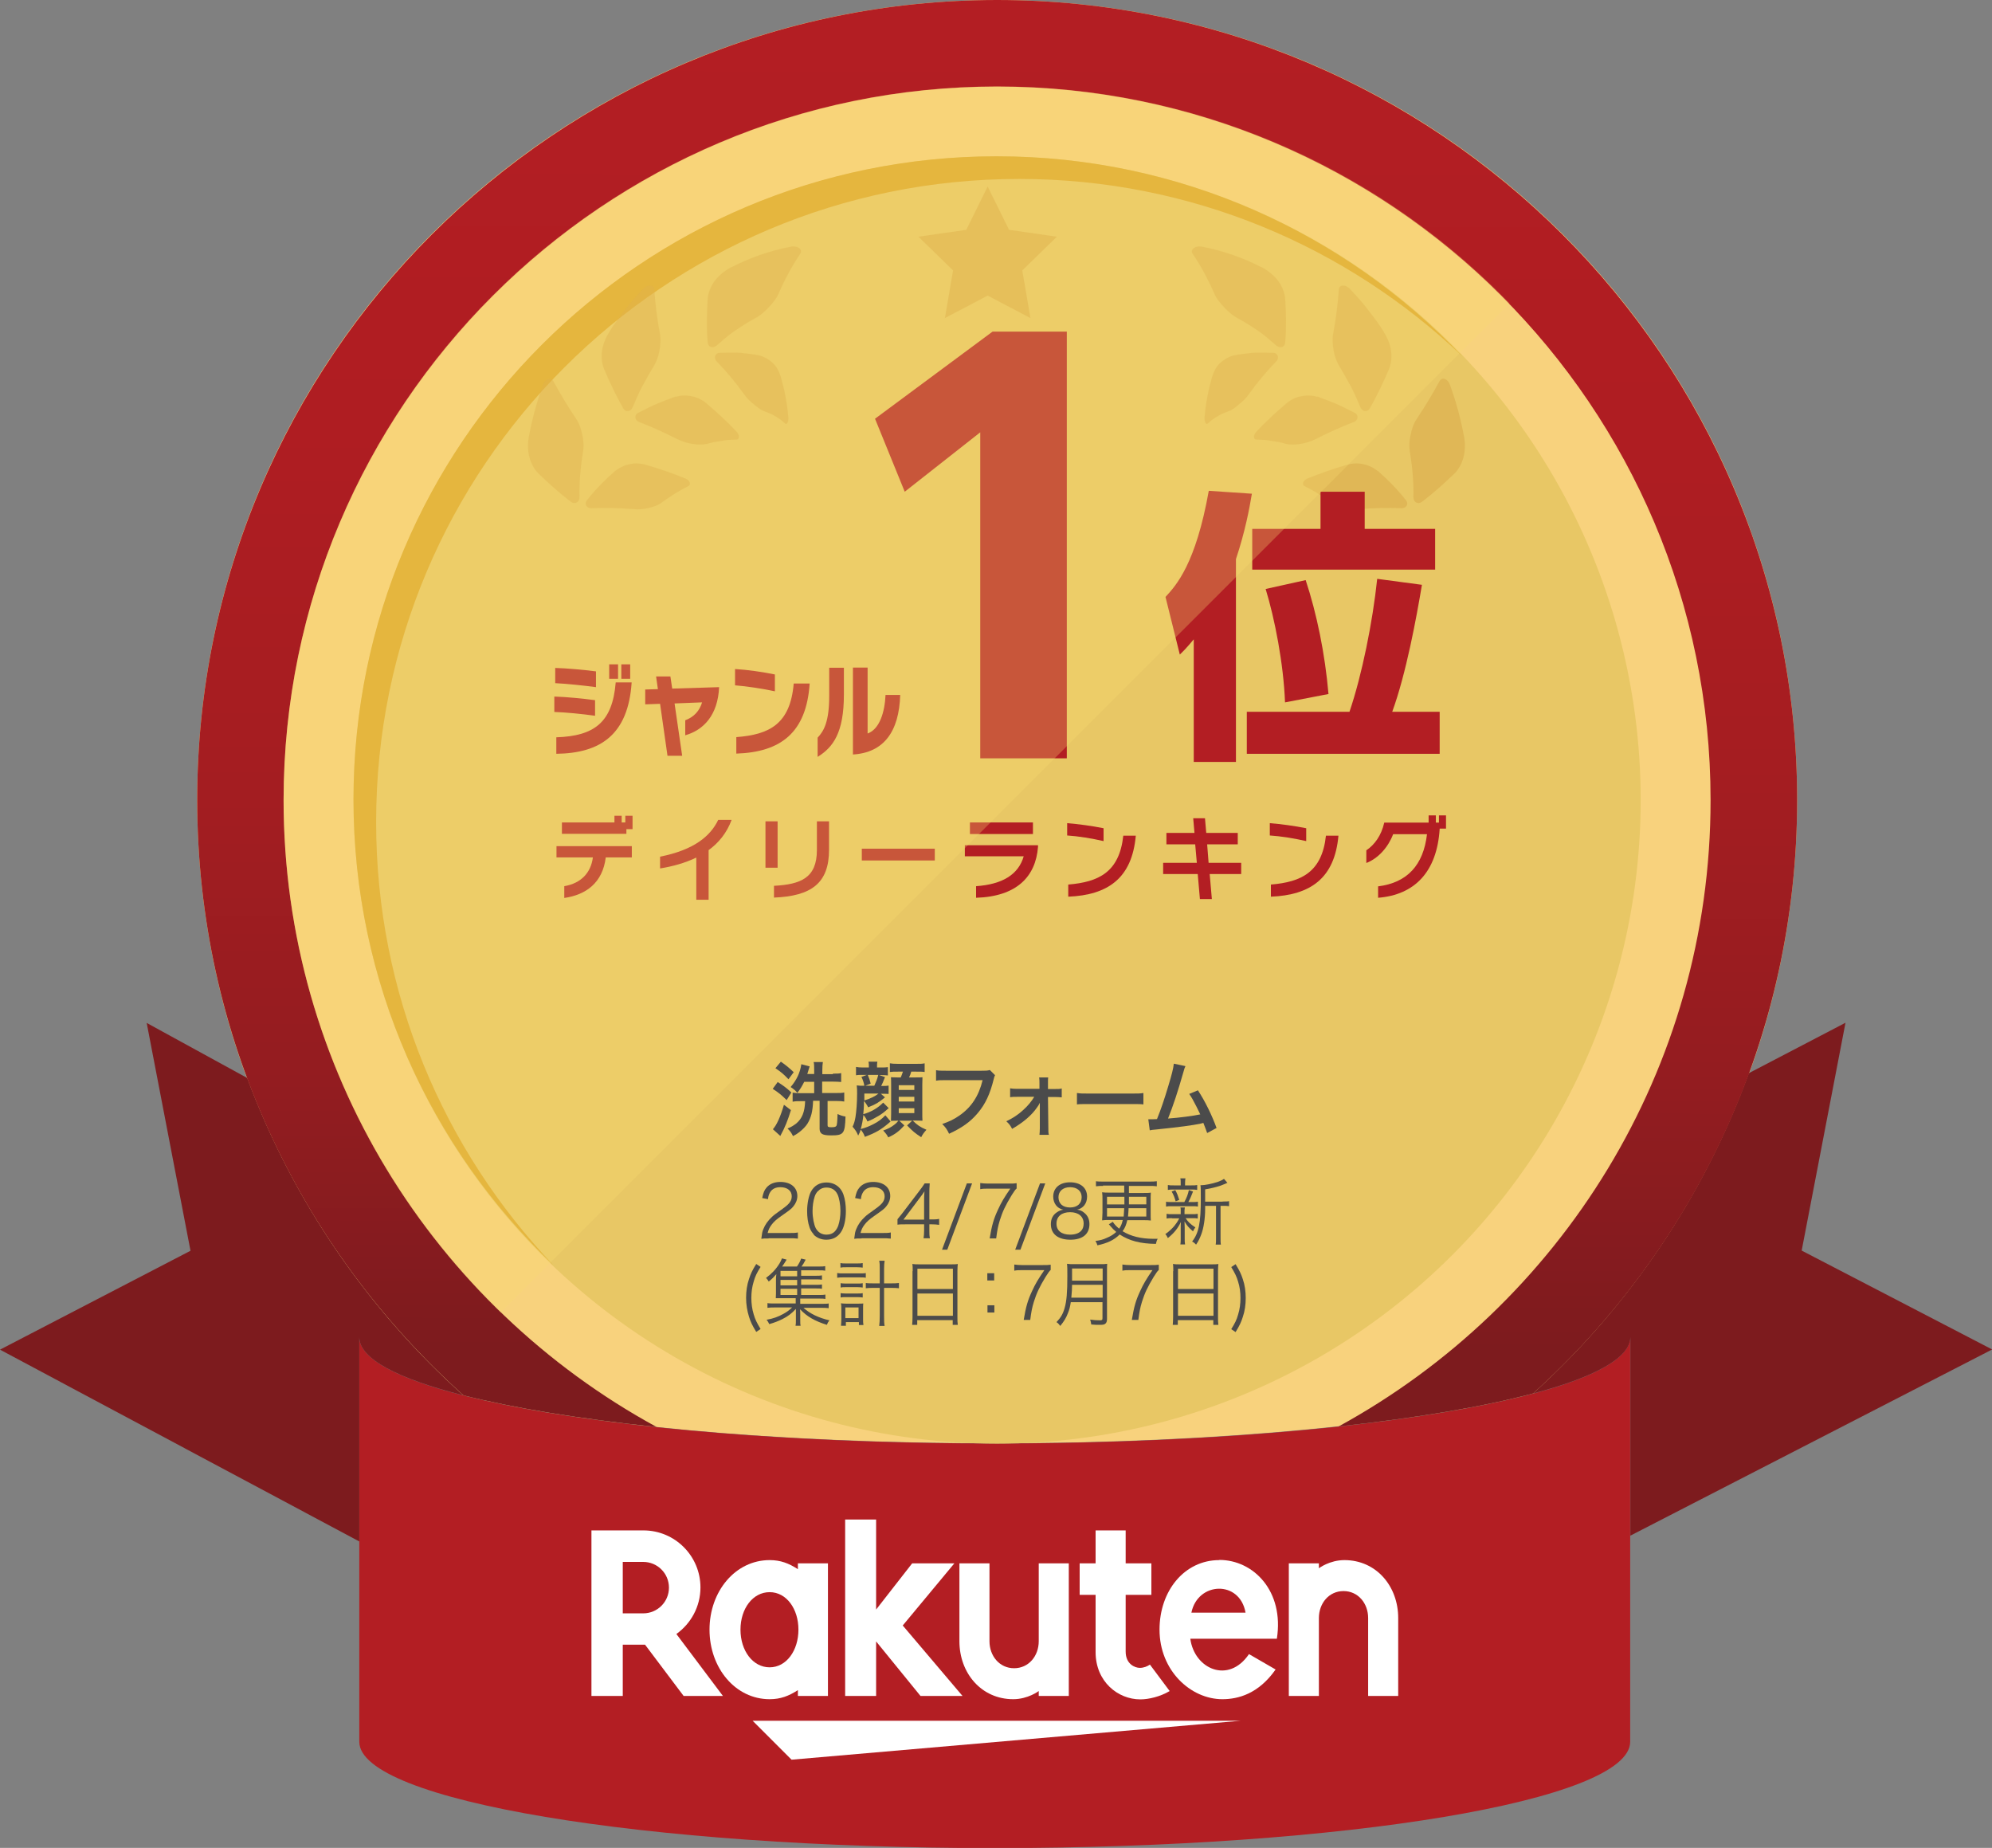 <svg viewBox="0 0 110 102.03" xmlns="http://www.w3.org/2000/svg" xmlns:xlink="http://www.w3.org/1999/xlink"><rect x="0" y="0" width="110" height="102.03" fill="#808080" stroke="none"/><linearGradient id="a" gradientUnits="userSpaceOnUse" x1="55.01" x2="55.14" y1="74.49" y2="1.12"><stop offset="0" stop-color="#7d1b1e"/><stop offset=".21" stop-color="#941c20"/><stop offset=".44" stop-color="#a51d21"/><stop offset=".69" stop-color="#af1d22"/><stop offset="1" stop-color="#b31e23"/></linearGradient><path d="m25.54 77.03c6.26 1.6 17.08 2.66 29.39 2.66s23.57-1.1 29.77-2.76c8.93-8.08 14.54-19.76 14.54-32.76 0-24.39-19.78-44.17-44.18-44.17s-44.17 19.78-44.17 44.17c0 13.05 5.66 24.77 14.65 32.85z" fill="#f8d27d"/><path d="m90.02 96.17c0 3.24-15.71 5.87-35.09 5.87s-35.09-2.63-35.09-5.87v-22.34c0 3.24 15.71 5.87 35.09 5.87s35.09-2.63 35.09-5.87z" fill="#b31e23"/><path d="m19.84 85.11v-11.28c0 1.19 2.12 2.29 5.74 3.21-5.28-4.74-9.41-10.74-11.93-17.52l-5.55-3.04 2.42 12.58-10.52 5.46z" fill="#7d1b1e"/><path d="m96.57 59.25c-2.49 6.84-6.62 12.9-11.91 17.69 3.4-.9 5.37-1.97 5.37-3.12v10.97l19.98-10.28-10.52-5.46 2.42-12.58-5.33 2.78z" fill="#7d1b1e"/><path d="m25.58 77.04c2.77.7 6.41 1.3 10.68 1.75-12.26-6.68-20.6-19.69-20.6-34.62.01-21.72 17.68-39.39 39.4-39.39s39.4 17.67 39.4 39.4c0 14.9-8.31 27.89-20.54 34.58 4.33-.47 8-1.09 10.74-1.82 8.95-8.09 14.58-19.78 14.58-32.77 0-24.35-19.82-44.17-44.18-44.17s-44.17 19.82-44.17 44.17c0 13.04 5.68 24.77 14.7 32.87z" fill="url(#a)"/><circle cx="55.06" cy="44.17" fill="#e8c765" r="35.54"/><path d="m58.36 13.07-2.64-.38-1.18-2.39-1.18 2.39-2.64.38 1.91 1.86-.45 2.63 2.36-1.24 2.36 1.24-.45-2.63z" fill="#d4a13e" opacity=".5"/><path d="m68.52 95.01h-26.96l2.15 2.15z" fill="#fff"/><path d="m44.06 86.32v.32c-.5-.32-.95-.5-1.56-.5-1.89 0-3.32 1.72-3.32 3.84s1.43 3.84 3.32 3.84c.61 0 1.06-.18 1.56-.5v.32h1.66v-7.32zm-1.56 5.74c-.93 0-1.61-.92-1.61-2.08s.68-2.07 1.61-2.07 1.59.92 1.59 2.07-.66 2.08-1.59 2.08z" fill="#fff"/><path d="m57.36 86.32v4.3c0 .81-.55 1.49-1.36 1.49s-1.36-.68-1.36-1.49v-4.3h-1.66v4.3c0 1.76 1.21 3.2 2.97 3.2.82 0 1.41-.45 1.41-.45v.27h1.66v-7.32z" fill="#fff"/><path d="m72.83 93.64v-4.3c0-.81.55-1.49 1.36-1.49s1.36.68 1.36 1.49v4.3h1.66v-4.3c0-1.76-1.21-3.2-2.97-3.2-.82 0-1.41.45-1.41.45v-.27h-1.66v7.32z" fill="#fff"/><path d="m34.39 93.64v-2.83h1.23l2.13 2.83h2.17l-2.57-3.42c.8-.57 1.33-1.51 1.33-2.57 0-1.74-1.41-3.15-3.15-3.15h-2.87v9.14h1.74zm0-7.4h1.13c.78 0 1.42.63 1.42 1.42s-.64 1.42-1.42 1.42h-1.13v-2.83z" fill="#fff"/><path d="m63.5 91.91c-.15.1-.34.18-.56.18-.27 0-.78-.21-.78-.9v-3.13h1.42v-1.74h-1.42v-1.82h-1.66v1.82s-.88 0-.88 0v1.74h.88v3.16c0 1.63 1.23 2.61 2.47 2.61.46 0 1.1-.15 1.62-.46z" fill="#fff"/><path d="m49.85 89.75 2.85-3.43h-2.33l-1.99 2.55v-4.97h-1.71v9.74h1.71v-3.01l2.45 3.01h2.32z" fill="#fff"/><path d="m67.33 86.14c-1.92 0-3.3 1.69-3.3 3.84 0 2.27 1.73 3.84 3.47 3.84.88 0 2-.3 2.94-1.64l-1.47-.85c-1.13 1.67-3.02.82-3.24-.85h4.78c.41-2.63-1.29-4.35-3.18-4.35zm1.45 2.9h-2.99c.35-1.71 2.67-1.81 2.99 0z" fill="#fff"/><path d="m20.77 45.39c0-19.61 15.9-35.51 35.51-35.51 9.49 0 18.1 3.73 24.47 9.79-6.47-6.8-15.59-11.04-25.72-11.04-19.61 0-35.51 15.9-35.51 35.51 0 10.12 4.24 19.25 11.04 25.72-6.06-6.37-9.79-14.98-9.79-24.47z" fill="#dda62a"/><g fill="#d4a13e" opacity=".8"><path d="m29.2 24.13c.18-.97.44-1.95.79-2.9.12-.33.44-.43.57-.18.39.72.81 1.41 1.25 2.07.19.28.28.58.35.91.07.32.09.66.02 1-.13.82-.2 1.64-.18 2.43 0 .27-.25.41-.47.25-.63-.48-1.21-1-1.79-1.56-.24-.23-.41-.55-.5-.89-.09-.33-.11-.72-.04-1.13z" opacity=".5"/><path d="m33.98 25.99c-.55.48-1.08 1.01-1.56 1.62-.18.21-.03.46.24.45.77-.03 1.56-.01 2.32.05.32.03.6 0 .86-.07.27-.06.52-.15.71-.3.47-.34.95-.65 1.46-.9.17-.09.08-.32-.16-.42-.69-.28-1.41-.53-2.16-.75-.3-.09-.63-.11-.91-.04-.28.05-.56.18-.8.37z" opacity=".5"/><path d="m33.63 18.35c.25-.42.56-.82.87-1.22.3-.41.65-.79 1.02-1.18.25-.27.6-.24.61.05.06.83.16 1.63.31 2.41.06.32.03.66-.03.98s-.18.64-.37.93c-.22.36-.41.72-.61 1.08-.19.36-.34.74-.5 1.1-.11.24-.38.28-.52.04-.39-.7-.72-1.39-1.04-2.13-.13-.31-.17-.65-.13-1 .04-.34.17-.7.39-1.05z" opacity=".5"/><path d="m37.32 21.89c-.34.12-.69.26-1.04.4-.35.15-.68.33-1.03.5-.25.12-.2.42.04.51.72.27 1.44.61 2.12.95.28.14.57.22.84.26.27.05.54.05.78 0 .28-.09.57-.13.84-.17.27-.06.54-.06.8-.07.18 0 .18-.25 0-.44-.51-.54-1.07-1.06-1.66-1.56-.25-.21-.53-.34-.81-.39-.28-.06-.59-.06-.88.03z" opacity=".5"/><path d="m40.38 14.76c.97-.5 2.06-.9 3.25-1.13.41-.1.72.15.56.38-.47.7-.87 1.45-1.19 2.19-.13.31-.35.55-.59.81-.23.25-.51.47-.83.63-.38.2-.73.45-1.07.67-.34.24-.64.52-.94.77-.21.17-.47.1-.49-.18-.07-.8-.05-1.57 0-2.39.02-.33.16-.67.37-.98.22-.29.53-.56.93-.78z" opacity=".5"/><path d="m41.95 19.63c-.35-.08-.7-.1-1.07-.15-.37-.03-.74 0-1.13 0-.27 0-.36.3-.17.48.53.54 1.04 1.16 1.48 1.77.18.26.39.46.59.61.2.18.4.32.59.38.46.16.84.4 1.12.67.1.08.19-.11.17-.37-.06-.74-.2-1.46-.41-2.2-.09-.3-.24-.59-.44-.77-.2-.19-.45-.34-.73-.42z" opacity=".5"/></g><g fill="#d4a13e" opacity=".8"><path d="m80.85 24.13c-.18-.97-.44-1.95-.79-2.9-.12-.33-.44-.43-.57-.18-.39.72-.81 1.41-1.25 2.07-.19.28-.28.58-.35.91-.07.32-.09.66-.02 1 .13.82.2 1.64.18 2.43 0 .27.25.41.47.25.63-.48 1.21-1 1.79-1.56.24-.23.41-.55.5-.89.09-.33.11-.72.04-1.13z" opacity=".5"/><path d="m76.07 25.99c.55.48 1.08 1.01 1.56 1.62.18.21.03.46-.24.45-.77-.03-1.56-.01-2.32.05-.32.03-.6 0-.86-.07-.27-.06-.52-.15-.71-.3-.47-.34-.95-.65-1.46-.9-.17-.09-.08-.32.16-.42.69-.28 1.41-.53 2.16-.75.3-.09.63-.11.91-.04.28.05.56.18.8.37z" opacity=".5"/><path d="m76.43 18.35c-.25-.42-.56-.82-.87-1.22-.3-.41-.65-.79-1.02-1.18-.25-.27-.6-.24-.61.05-.06.83-.16 1.63-.31 2.41-.06.32-.03.66.03.98s.18.64.37.93c.22.36.41.72.61 1.08.19.36.34.74.5 1.1.11.24.38.28.52.04.39-.7.72-1.39 1.04-2.13.13-.31.17-.65.13-1-.04-.34-.17-.7-.39-1.05z" opacity=".5"/><path d="m72.73 21.89c.34.12.69.26 1.04.4.35.15.68.33 1.03.5.25.12.2.42-.04.51-.72.27-1.44.61-2.12.95-.28.14-.57.22-.84.26-.27.05-.54.05-.78 0-.28-.09-.57-.13-.84-.17-.27-.06-.54-.06-.8-.07-.18 0-.18-.25 0-.44.51-.54 1.07-1.06 1.66-1.56.25-.21.53-.34.81-.39.28-.06.59-.06.88.03z" opacity=".5"/><path d="m69.67 14.76c-.97-.5-2.06-.9-3.25-1.13-.41-.1-.72.15-.56.38.47.7.87 1.45 1.19 2.19.13.31.35.55.59.81.23.25.51.47.83.63.38.2.73.45 1.07.67.34.24.64.52.94.77.21.17.47.1.49-.18.07-.8.05-1.57 0-2.39-.02-.33-.16-.67-.37-.98-.22-.29-.53-.56-.93-.78z" opacity=".5"/><path d="m68.1 19.63c.35-.08.7-.1 1.07-.15.37-.03.74 0 1.13 0 .27 0 .36.3.17.48-.53.54-1.04 1.16-1.48 1.77-.18.26-.39.46-.59.61-.2.18-.4.32-.59.38-.46.16-.84.4-1.12.67-.1.08-.19-.11-.17-.37.06-.74.2-1.46.41-2.2.09-.3.24-.59.44-.77.2-.19.45-.34.73-.42z" opacity=".5"/></g><g fill="#b31e23"><path d="m54.13 41.86v-17.99l-4.17 3.28-1.64-4.03 6.49-4.81h4.1v23.56h-4.78z"/><path d="m65.92 35.3c-.41.49-.55.63-.77.84l-.79-3.18c.6-.65 1.67-1.83 2.39-5.86l2.38.16c-.14.85-.38 2.11-.88 3.61v11.2h-2.33v-6.76zm8.6 4c.69-2.03 1.28-4.96 1.53-7.34l2.47.33c-.3 1.8-.87 4.9-1.64 7.01h2.62v2.32h-10.65v-2.32zm-1.6-12.15h2.44v2.05h3.89v2.25h-10.1v-2.25h3.77zm-1.96 11.63c-.08-2.13-.57-4.63-1.07-6.26l2.21-.49c.61 1.84 1.07 4.07 1.26 6.29l-2.39.46z"/><path d="m30.61 39.32v-.86c.68.02 1.58.11 2.25.2v.86c-.71-.1-1.62-.19-2.25-.21zm.05-1.59v-.85c.66.02 1.55.1 2.25.19v.87c-.68-.09-1.62-.19-2.25-.22zm.06 3.89v-.91c2.1-.07 3.1-.82 3.28-3.03h.88c-.19 2.91-1.75 3.91-4.16 3.94zm2.92-4.14v-.8h.49v.8zm.67 0v-.8h.49v.8z"/><path d="m37.84 40.62v-.85c.48-.18.79-.52.93-.99l-1.52.06.42 2.89h-.81l-.41-2.87-.82.03v-.82l.7-.02-.1-.7h.79l.1.67 2.59-.08c-.07 1.54-.85 2.37-1.88 2.66z"/><path d="m40.59 37.85v-.91c.68.04 1.52.16 2.2.3v.93c-.64-.14-1.55-.28-2.2-.33zm.07 3.76v-.91c1.83-.14 2.98-.72 3.17-2.96h.88c-.18 2.73-1.61 3.79-4.05 3.87z"/><path d="m45.15 41.78v-1.05c.36-.38.64-.91.64-2.31v-1.55h.81v1.49c0 2.09-.59 2.9-1.45 3.43zm1.95-.12v-4.8h.81v3.64c.67-.24.95-1.2.99-2.13h.81c-.06 2.02-.9 3.19-2.62 3.29z"/><path d="m33.45 47.34c-.17 1.41-1.1 2.07-2.29 2.24v-.65c.93-.16 1.47-.74 1.58-1.59h-2.01v-.62h4.16v.62h-1.43zm1.14-1.57v.27h-3.56v-.63h2.9v-.37h.4v.37h.2v-.37h.4v.74h-.34z"/><path d="m39.13 46.94v2.74h-.68v-2.33c-.62.3-1.31.49-2 .6v-.65c1.87-.37 2.78-1.13 3.21-2.03h.74c-.27.73-.72 1.27-1.27 1.67z"/><path d="m42.27 47.91v-2.56h.67v2.56zm.47 1.64v-.64c1.49-.08 2.37-.44 2.37-1.98v-1.58h.67v1.57c0 1.84-.97 2.56-3.05 2.64z"/><path d="m47.59 47.51v-.65h4.03v.65z"/><path d="m53.9 49.56v-.63c1.45-.1 2.34-.64 2.63-1.65h-3.25v-.61h4.04v.09c-.13 1.65-1.18 2.74-3.42 2.81zm-.34-3.51v-.64h3.48v.64z"/><path d="m58.93 46.13v-.68c.62.05 1.36.15 2.01.28v.71c-.66-.15-1.39-.27-2.01-.31zm.06 3.38v-.67c1.68-.14 2.82-.68 3.04-2.7h.69c-.21 2.37-1.56 3.28-3.73 3.37z"/><path d="m66.8 48.26.12 1.38h-.66l-.12-1.38h-1.91v-.62h1.86l-.09-1.02h-1.59v-.63h1.55l-.07-.81h.65l.07.81h1.74v.63h-1.69l.08 1.02h1.8v.62h-1.75z"/><path d="m70.12 46.13v-.68c.62.05 1.36.15 2.01.28v.71c-.66-.15-1.39-.27-2.01-.31zm.06 3.38v-.67c1.68-.14 2.82-.68 3.04-2.7h.69c-.21 2.37-1.56 3.28-3.73 3.37z"/><path d="m79.5 45.77c-.15 2.37-1.38 3.64-3.4 3.8v-.63c1.6-.2 2.5-1.16 2.7-2.88h-1.87c-.27.71-.81 1.33-1.48 1.59v-.7c.46-.31.83-.82.99-1.53h2.45v-.4h.4v.4h.17v-.4h.39v.73h-.35z"/></g><path d="m27.64 72.46c-7.39-7.16-11.98-17.19-11.98-28.29.01-21.76 17.65-39.4 39.41-39.4 10.66 0 20.33 4.23 27.42 11.11l.87.87-55.72 55.72z" fill="#f7db6f" opacity=".3"/><g fill="#4b4b4b"><path d="m42.94 59.74c.33.21.48.32.76.58l-.26.42c-.3-.29-.44-.41-.77-.62l.27-.37zm.74 1.54c-.18.59-.33.96-.59 1.44l-.41-.37c.21-.23.42-.7.61-1.35l.38.29zm-.56-2.66c.26.18.46.34.71.58l-.29.39c-.28-.29-.37-.37-.72-.61zm2.87.66c.21 0 .35 0 .46-.03v.49c-.14-.01-.29-.02-.47-.02h-.58v.63h.77c.21 0 .32 0 .45-.03v.5c-.12-.02-.24-.03-.44-.03h-.48v1.34c0 .09.04.11.21.11s.24-.02.28-.08c.03-.05.05-.24.06-.65.18.08.26.11.44.14-.03.95-.1 1.04-.8 1.04-.27 0-.42-.03-.51-.09-.08-.06-.12-.15-.12-.27v-1.55h-.36c-.02.58-.11.93-.31 1.26-.1.16-.26.32-.45.47-.1.08-.18.13-.35.22-.08-.17-.15-.27-.3-.42.22-.09.32-.16.47-.27.33-.27.48-.64.5-1.24h-.22c-.18 0-.33 0-.47.03v-.5c.12.02.26.03.43.03h.76v-.63h-.55c-.12.24-.2.38-.38.61-.12-.14-.18-.19-.37-.32.33-.39.52-.78.59-1.26l.46.12q-.02.05-.05.16c-.02.07-.05.17-.08.26h.38v-.21c0-.22 0-.34-.03-.45h.51c-.02.13-.03.26-.03.45v.22h.59z"/><path d="m49.08 61.18c-.29.26-.38.32-.56.43-.22.13-.38.22-.62.31-.05-.13-.12-.24-.22-.36-.04.33-.08.54-.15.78.29-.08.44-.14.68-.26.3-.15.48-.29.68-.5l.29.34s-.08.07-.1.09c-.44.37-.71.53-1.32.76-.06-.17-.12-.26-.23-.4-.04.13-.06.18-.14.33-.08-.2-.16-.32-.31-.49.09-.19.12-.31.16-.53.05-.3.09-.8.09-1.3 0-.15 0-.3-.02-.45.13.02.22.02.42.02-.03-.18-.08-.32-.16-.49l.3-.11h-.28c-.16 0-.22 0-.32.02v-.46c.12.02.19.03.35.03h.36v-.04c0-.12 0-.19-.02-.28h.49c-.02.09-.02.15-.02.28v.04h.25c.16 0 .25 0 .35-.02v.46c-.1-.01-.16-.02-.34-.02h-.14l.32.11c-.11.28-.14.36-.21.49h.08c.16 0 .22 0 .33-.02v.46c-.09 0-.16-.01-.33-.01h-.1l.23.2c-.36.29-.48.37-.93.55-.04-.09-.14-.25-.23-.35 0 .35-.02.53-.04.73.43-.12.82-.35 1.1-.64l.3.3zm-1.35-.8v.38c.35-.11.6-.23.78-.38h-.77zm.19-1.03c.07.17.12.31.16.48l-.3.12h.5c.1-.22.16-.37.22-.6zm1.61 2.53c-.13 0-.22 0-.33.01 0-.13.01-.27.01-.41v-1.57q0-.32-.01-.43c.09 0 .18.01.36.01h.18c.06-.14.08-.2.12-.32h-.27c-.22 0-.32 0-.45.02v-.48c.12.02.22.03.45.03h1c.24 0 .35 0 .47-.03v.48c-.12-.02-.24-.02-.47-.02h-.27c-.03.12-.07.21-.12.32h.32c.23 0 .32 0 .42-.01 0 .12-.01.26-.01.42v1.52c0 .17 0 .32.01.46-.12 0-.25-.01-.37-.01h-.17c.24.24.41.36.76.51-.13.14-.23.28-.29.41-.35-.23-.46-.32-.78-.65l.28-.26h-.71l.28.26c-.29.32-.51.49-.89.66-.06-.13-.15-.24-.28-.38.27-.09.44-.18.63-.33.07-.05.11-.09.21-.21zm.1-1.7h.86v-.26h-.86zm0 .64h.86v-.26h-.86zm0 .64h.86v-.27h-.86z"/><path d="m54.95 59.36c-.04.08-.05.11-.07.2-.21.86-.47 1.4-.88 1.89-.42.5-.88.82-1.59 1.15-.12-.24-.17-.33-.38-.54.38-.13.62-.24.94-.46.67-.46 1.08-1.09 1.29-1.96h-2.03c-.29 0-.38 0-.54.03v-.58c.17.03.26.03.55.03h1.96c.24 0 .32 0 .46-.04l.29.29z"/><path d="m56.16 60.56c-.17 0-.26 0-.38.02v-.49c.12.02.19.03.38.03h1.24v-.27c0-.16 0-.26-.02-.36h.5c-.01.1-.01.13-.01.34v.3h.38c.19 0 .27 0 .38-.03v.49c-.12-.01-.2-.02-.39-.02h-.37l.02 1.71c0 .18 0 .28.03.38h-.52c.01-.11.02-.21.02-.37v-1.12s0-.23 0-.28c-.06.12-.08.16-.15.25-.29.43-.77.84-1.38 1.19-.1-.19-.15-.26-.32-.42.34-.16.65-.36.92-.61.26-.23.49-.51.62-.74z"/><path d="m59.48 60.35c.19.03.27.03.69.03h2.28c.42 0 .5 0 .69-.03v.63c-.17-.02-.22-.02-.7-.02h-2.27c-.48 0-.53 0-.7.02v-.63z"/><path d="m65.46 58.87c-.05.1-.05.11-.11.32-.32 1.12-.57 1.87-.85 2.57.67-.05 1.41-.15 1.78-.23-.05-.11-.1-.21-.2-.41-.19-.37-.26-.5-.41-.72l.48-.2c.4.61.77 1.37 1.03 2.08l-.52.28q-.06-.18-.21-.56-.06.01-.15.04c-.43.09-1.14.19-2.42.32-.24.02-.3.03-.39.05l-.08-.61h.11c.08 0 .19 0 .37-.01.23-.57.4-1.08.62-1.81.2-.66.28-.98.31-1.25l.62.13z"/><path d="m42.46 68.38c-.24 0-.3 0-.42.02.04-.32.05-.38.11-.53.1-.25.25-.47.49-.69.13-.12.14-.12.58-.44.38-.27.5-.44.5-.69 0-.3-.24-.5-.63-.5-.25 0-.44.09-.55.26-.07.11-.11.2-.13.4l-.32-.06c.06-.29.11-.43.24-.58.17-.2.43-.31.76-.31.57 0 .94.3.94.78 0 .2-.08.4-.22.57-.11.14-.21.21-.65.52-.3.21-.42.32-.55.49-.12.16-.17.27-.22.46h1.21c.19 0 .32 0 .46-.03v.34c-.15-.02-.28-.02-.47-.02h-1.15z"/><path d="m44.94 68.16c-.1-.11-.18-.23-.23-.37-.1-.28-.14-.6-.14-.92 0-.42.09-.86.22-1.09.18-.32.47-.49.85-.49.28 0 .52.1.7.28.11.11.18.24.23.37.1.28.14.6.14.93 0 .48-.1.91-.27 1.16-.19.28-.46.42-.81.42-.28 0-.52-.1-.7-.28zm.22-2.39c-.08.09-.14.19-.17.29-.08.24-.12.52-.12.81 0 .37.08.76.18.95.13.23.33.35.59.35.19 0 .35-.06.47-.19.08-.09.14-.2.18-.31.08-.25.12-.51.12-.81 0-.35-.07-.74-.17-.93-.12-.24-.33-.36-.6-.36-.2 0-.35.07-.47.2z"/><path d="m47.59 68.38c-.24 0-.3 0-.42.02.04-.32.05-.38.11-.53.1-.25.25-.47.49-.69.13-.12.14-.12.58-.44.38-.27.5-.44.5-.69 0-.3-.24-.5-.63-.5-.25 0-.44.09-.55.26-.07.11-.11.2-.13.4l-.32-.06c.06-.29.11-.43.24-.58.17-.2.43-.31.76-.31.57 0 .94.3.94.78 0 .2-.08.4-.22.57-.11.14-.21.21-.65.52-.3.21-.42.32-.55.49-.12.16-.17.27-.22.46h1.21c.19 0 .32 0 .46-.03v.34c-.15-.02-.28-.02-.47-.02h-1.15z"/><path d="m49.56 67.32c.08-.1.17-.21.25-.31l.96-1.26c.13-.17.2-.27.29-.41h.28c-.02.24-.02.36-.02.68v1.31h.14c.16 0 .26 0 .4-.03v.33c-.14-.02-.24-.03-.4-.03h-.14v.34c0 .19 0 .28.03.43h-.35c.02-.14.03-.25.03-.43v-.34h-1.02c-.21 0-.33 0-.45.02zm1.47-1c0-.21 0-.34.02-.54-.08.12-.17.25-.29.4l-.87 1.16h1.14z"/><path d="m53.68 65.34-1.37 3.66h-.29l1.37-3.66h.28z"/><path d="m56.14 65.62c-.07.06-.13.14-.28.38-.34.56-.5.9-.65 1.38-.1.33-.14.54-.2 1h-.36c.12-.72.22-1.08.46-1.59.18-.4.35-.68.68-1.16h-1.23c-.18 0-.29 0-.43.03v-.34c.15.02.25.03.43.03h1.14c.22 0 .31 0 .44-.02z"/><path d="m57.72 65.34-1.37 3.66h-.29l1.37-3.66h.28z"/><path d="m59.87 66.96c.19.15.29.36.29.63 0 .55-.38.86-1.05.86s-1.08-.3-1.08-.86c0-.29.11-.51.34-.66.12-.08.2-.11.34-.14-.33-.06-.55-.35-.55-.72 0-.48.36-.79.93-.79s.94.3.94.79c0 .37-.21.65-.55.72.16.02.27.07.39.17zm-1.53.61c0 .38.28.6.75.6.27 0 .48-.07.61-.21.09-.09.14-.23.14-.4 0-.39-.28-.63-.75-.63s-.75.24-.75.63zm.11-1.47c0 .36.24.57.64.57s.64-.22.64-.57c0-.34-.25-.55-.64-.55s-.64.22-.64.55z"/><path d="m60.92 65.48c-.16 0-.27 0-.4.02v-.28c.11.02.24.02.4.02h2.56c.16 0 .28 0 .4-.02v.28c-.12-.02-.25-.02-.4-.02h-1.14v.39h.76c.24 0 .34 0 .45-.02-.01.14-.01.24-.01.44v.68c0 .19 0 .29.01.42-.12-.02-.23-.02-.44-.02h-.86c-.06.26-.13.44-.26.61.45.28 1.02.42 1.72.42h.22c-.05.08-.07.15-.1.28-.86-.01-1.47-.17-2-.52-.31.31-.68.48-1.23.6-.03-.11-.05-.14-.11-.24.28-.04.43-.08.62-.17.22-.09.38-.19.53-.33-.14-.12-.19-.17-.33-.33-.01-.02-.05-.06-.08-.09l.22-.14c.07.12.2.26.35.38.1-.14.15-.26.2-.48h-.7c-.21 0-.32 0-.44.02 0-.14.02-.26.02-.43v-.68c0-.19 0-.31-.02-.44.12.02.21.02.44.02h.78v-.39h-1.18zm.21.6v.42h.96c0-.18 0-.26 0-.42h-.97zm0 .63v.46h.92c.01-.15.02-.25.03-.46h-.96zm1.19 0c0 .19-.02.28-.03.46h1.01v-.46zm.01-.21h.97v-.42h-.96v.42z"/><path d="m64.73 67.26c-.15 0-.22 0-.31.02v-.26c.09.02.16.02.32.02h.46v-.21c0-.05 0-.12-.02-.16h.25s-.02.11-.02.16v.21h.42c.13 0 .21 0 .31-.02v.26c-.09-.02-.16-.02-.31-.02h-.36c.14.21.25.32.54.51-.06.08-.09.12-.13.22-.25-.22-.33-.31-.47-.55 0 .09.01.2.01.35v.58c0 .14 0 .24.02.34h-.26c.02-.1.02-.21.02-.34v-.57c0-.1 0-.2.01-.33-.16.34-.37.61-.72.89-.04-.09-.08-.16-.14-.22.19-.13.35-.28.49-.44.11-.14.17-.22.28-.43h-.39zm.67-.89c.13-.24.2-.42.25-.66l.23.08c-.09.24-.17.42-.26.58h.22c.14 0 .22 0 .31-.02v.27c-.09-.02-.17-.02-.31-.02h-1.13c-.15 0-.23 0-.32.02v-.27c.08.02.16.02.32.02h.68zm.39-.92c.16 0 .23 0 .32-.02v.27c-.1-.02-.17-.02-.32-.02h-.97c-.16 0-.23 0-.33.02v-.27c.09.02.17.02.33.02h.38v-.11c0-.13 0-.19-.02-.28h.28c-.01.08-.02.15-.02.28v.11zm-.87.88c-.06-.22-.11-.35-.22-.54l.2-.08c.11.2.15.32.22.54zm2.6.01c.17 0 .26 0 .35-.02v.28c-.1-.02-.18-.02-.33-.02h-.14v1.74c0 .2 0 .3.02.4h-.29c.02-.1.02-.2.02-.4v-1.74h-.6v.16c0 .53-.08 1.07-.22 1.43-.08.21-.15.36-.28.55-.08-.08-.12-.12-.22-.17.37-.47.48-1.03.48-2.37 0-.45 0-.62-.02-.74h.05c.2 0 .59-.08.9-.18.16-.06.25-.1.35-.17l.19.22s-.04.01-.14.06c-.32.14-.6.21-1.09.3v.68h.96z"/><path d="m41.76 73.54c-.22-.36-.31-.55-.4-.84-.1-.32-.16-.67-.16-1.04s.05-.72.16-1.04c.09-.28.18-.48.4-.83l.24.16c-.21.34-.3.52-.38.81-.09.29-.13.59-.13.9s.04.62.13.91c.08.28.17.46.38.81z"/><path d="m44.24 71.5h.99c.17 0 .25 0 .35-.02v.24c-.1-.02-.18-.02-.35-.02h-1.04v.29h1.14c.22 0 .33 0 .43-.02v.26c-.13-.02-.25-.02-.43-.02h-.96c.35.32.85.56 1.43.69-.07.09-.1.15-.14.25-.67-.21-1.1-.46-1.48-.86.01.14.01.19.01.3v.31c0 .17 0 .22.02.3h-.28c.02-.09.02-.16.02-.3v-.32s0-.06 0-.11c0-.04 0-.07 0-.08q0-.07 0-.12c-.23.25-.44.41-.74.56-.22.11-.45.2-.73.28-.05-.1-.08-.16-.15-.24.38-.07.63-.16.92-.32.2-.11.35-.22.49-.36h-.94c-.17 0-.29 0-.42.02v-.26c.09.02.21.02.42.02h1.14v-.29h-.84c-.14 0-.18 0-.26 0 0-.06.01-.16.01-.27v-.67c0-.14 0-.27.02-.39-.14.16-.23.26-.42.41-.05-.08-.08-.13-.15-.2.31-.23.54-.47.74-.79.06-.1.11-.2.14-.29l.26.07q-.18.29-.25.38h.82c.12-.18.18-.29.23-.44l.25.06c-.09.18-.16.29-.23.38h.96c.17 0 .25 0 .35-.02v.25c-.1-.02-.17-.02-.33-.02h-1v.3h.81c.15 0 .23 0 .34-.02v.24c-.1-.02-.17-.02-.34-.02h-.81v.3h.81c.16 0 .23 0 .34-.02v.24c-.09-.02-.17-.02-.34-.02h-.81v.34zm-.22-1.33h-.92v.3h.92zm0 .5h-.92v.3h.92zm-.92.49v.34h.92v-.34z"/><path d="m46.23 70.29c.1.02.19.02.33.02h.92c.15 0 .24 0 .33-.02v.26c-.09-.02-.19-.02-.33-.02h-.92c-.12 0-.22 0-.33.02zm.18-.55c.09.02.17.02.31.02h.62c.13 0 .21 0 .3-.02v.25c-.1-.01-.17-.02-.3-.02h-.62c-.13 0-.22 0-.31.02zm.01 1.11c.08.01.14.02.27.02h.68c.13 0 .19 0 .27-.02v.24c-.1-.01-.15-.02-.27-.02h-.68c-.12 0-.19 0-.27.02zm0 .55c.08.01.14.02.27.02h.68c.13 0 .19 0 .27-.02v.24c-.09-.01-.14-.02-.27-.02h-.68c-.13 0-.19 0-.27.02zm.27 1.8h-.25c.01-.12.02-.23.02-.38v-.53c0-.13 0-.22-.02-.33.08.01.14.02.27.02h.7c.11 0 .18 0 .26-.01-.01.09-.01.17-.01.32v.53c0 .14 0 .24.02.34h-.25v-.16h-.72v.21zm-.01-.42h.73v-.59h-.73zm1.9-2.73c0-.19 0-.3-.03-.44h.3c-.02.12-.03.27-.03.44v.81h.36c.21 0 .33 0 .46-.02v.29c-.14-.02-.27-.02-.46-.02h-.36v1.53c0 .26 0 .42.03.57h-.3c.02-.16.03-.29.03-.57v-1.53h-.33c-.17 0-.31 0-.44.02v-.29c.12.02.25.02.44.02h.33z"/><path d="m50.4 70.18c0-.16 0-.28-.02-.39.12.02.23.02.41.02h1.71c.17 0 .28 0 .39-.02-.01.12-.02.22-.02.37v2.56c0 .19 0 .3.02.43h-.28v-.26h-1.96v.26h-.28c.01-.12.02-.24.02-.42v-2.54zm.26.99h1.96v-1.12h-1.96zm0 1.48h1.96v-1.23h-1.96z"/><path d="m54.9 70.7h-.38v-.4h.38zm-.37 1.77v-.4h.38v.4z"/><path d="m58.02 70.12c-.07.06-.13.14-.28.38-.34.56-.5.9-.65 1.38-.1.33-.14.54-.2 1h-.36c.12-.72.22-1.08.46-1.59.18-.4.35-.68.68-1.16h-1.23c-.18 0-.29 0-.43.03v-.34c.15.02.25.03.43.03h1.14c.22 0 .31 0 .44-.02z"/><path d="m59.13 71.89c-.03.23-.08.43-.16.62-.1.26-.21.44-.42.7-.07-.09-.12-.15-.21-.21.24-.25.36-.46.45-.78.11-.38.15-.87.15-1.76 0-.37 0-.53-.02-.68.14.02.24.02.4.02h1.43c.17 0 .27 0 .39-.02-.01.11-.01.21-.01.41v2.63c0 .14-.03.23-.11.28-.06.04-.13.05-.3.05-.13 0-.29 0-.46-.02-.01-.1-.03-.17-.06-.27.19.03.36.04.54.04.11 0 .14-.02.14-.12v-.88h-1.76zm1.76-.24v-.71h-1.69c0 .22-.01.37-.04.71h1.74zm0-.95v-.66h-1.69v.57s0 .1 0 .1h1.69z"/><path d="m63.99 70.12c-.07.06-.13.14-.28.38-.34.56-.5.9-.65 1.38-.1.33-.14.54-.2 1h-.36c.12-.72.22-1.08.46-1.59.18-.4.35-.68.68-1.16h-1.23c-.18 0-.29 0-.43.03v-.34c.15.02.25.03.43.03h1.14c.22 0 .31 0 .44-.02z"/><path d="m64.79 70.18c0-.16 0-.28-.02-.39.12.02.23.02.41.02h1.71c.17 0 .28 0 .39-.02-.01.12-.02.22-.02.37v2.56c0 .19 0 .3.02.43h-.28v-.26h-1.96v.26h-.28c.01-.12.02-.24.02-.42v-2.54zm.26.99h1.96v-1.12h-1.96zm0 1.48h1.96v-1.23h-1.96z"/><path d="m68.23 69.8c.22.36.31.55.4.83.11.32.16.67.16 1.04s-.05.72-.16 1.04c-.09.29-.18.48-.4.84l-.24-.16c.21-.34.3-.52.38-.81.09-.29.13-.59.13-.91s-.04-.62-.13-.9c-.08-.28-.17-.46-.38-.81z"/></g></svg>